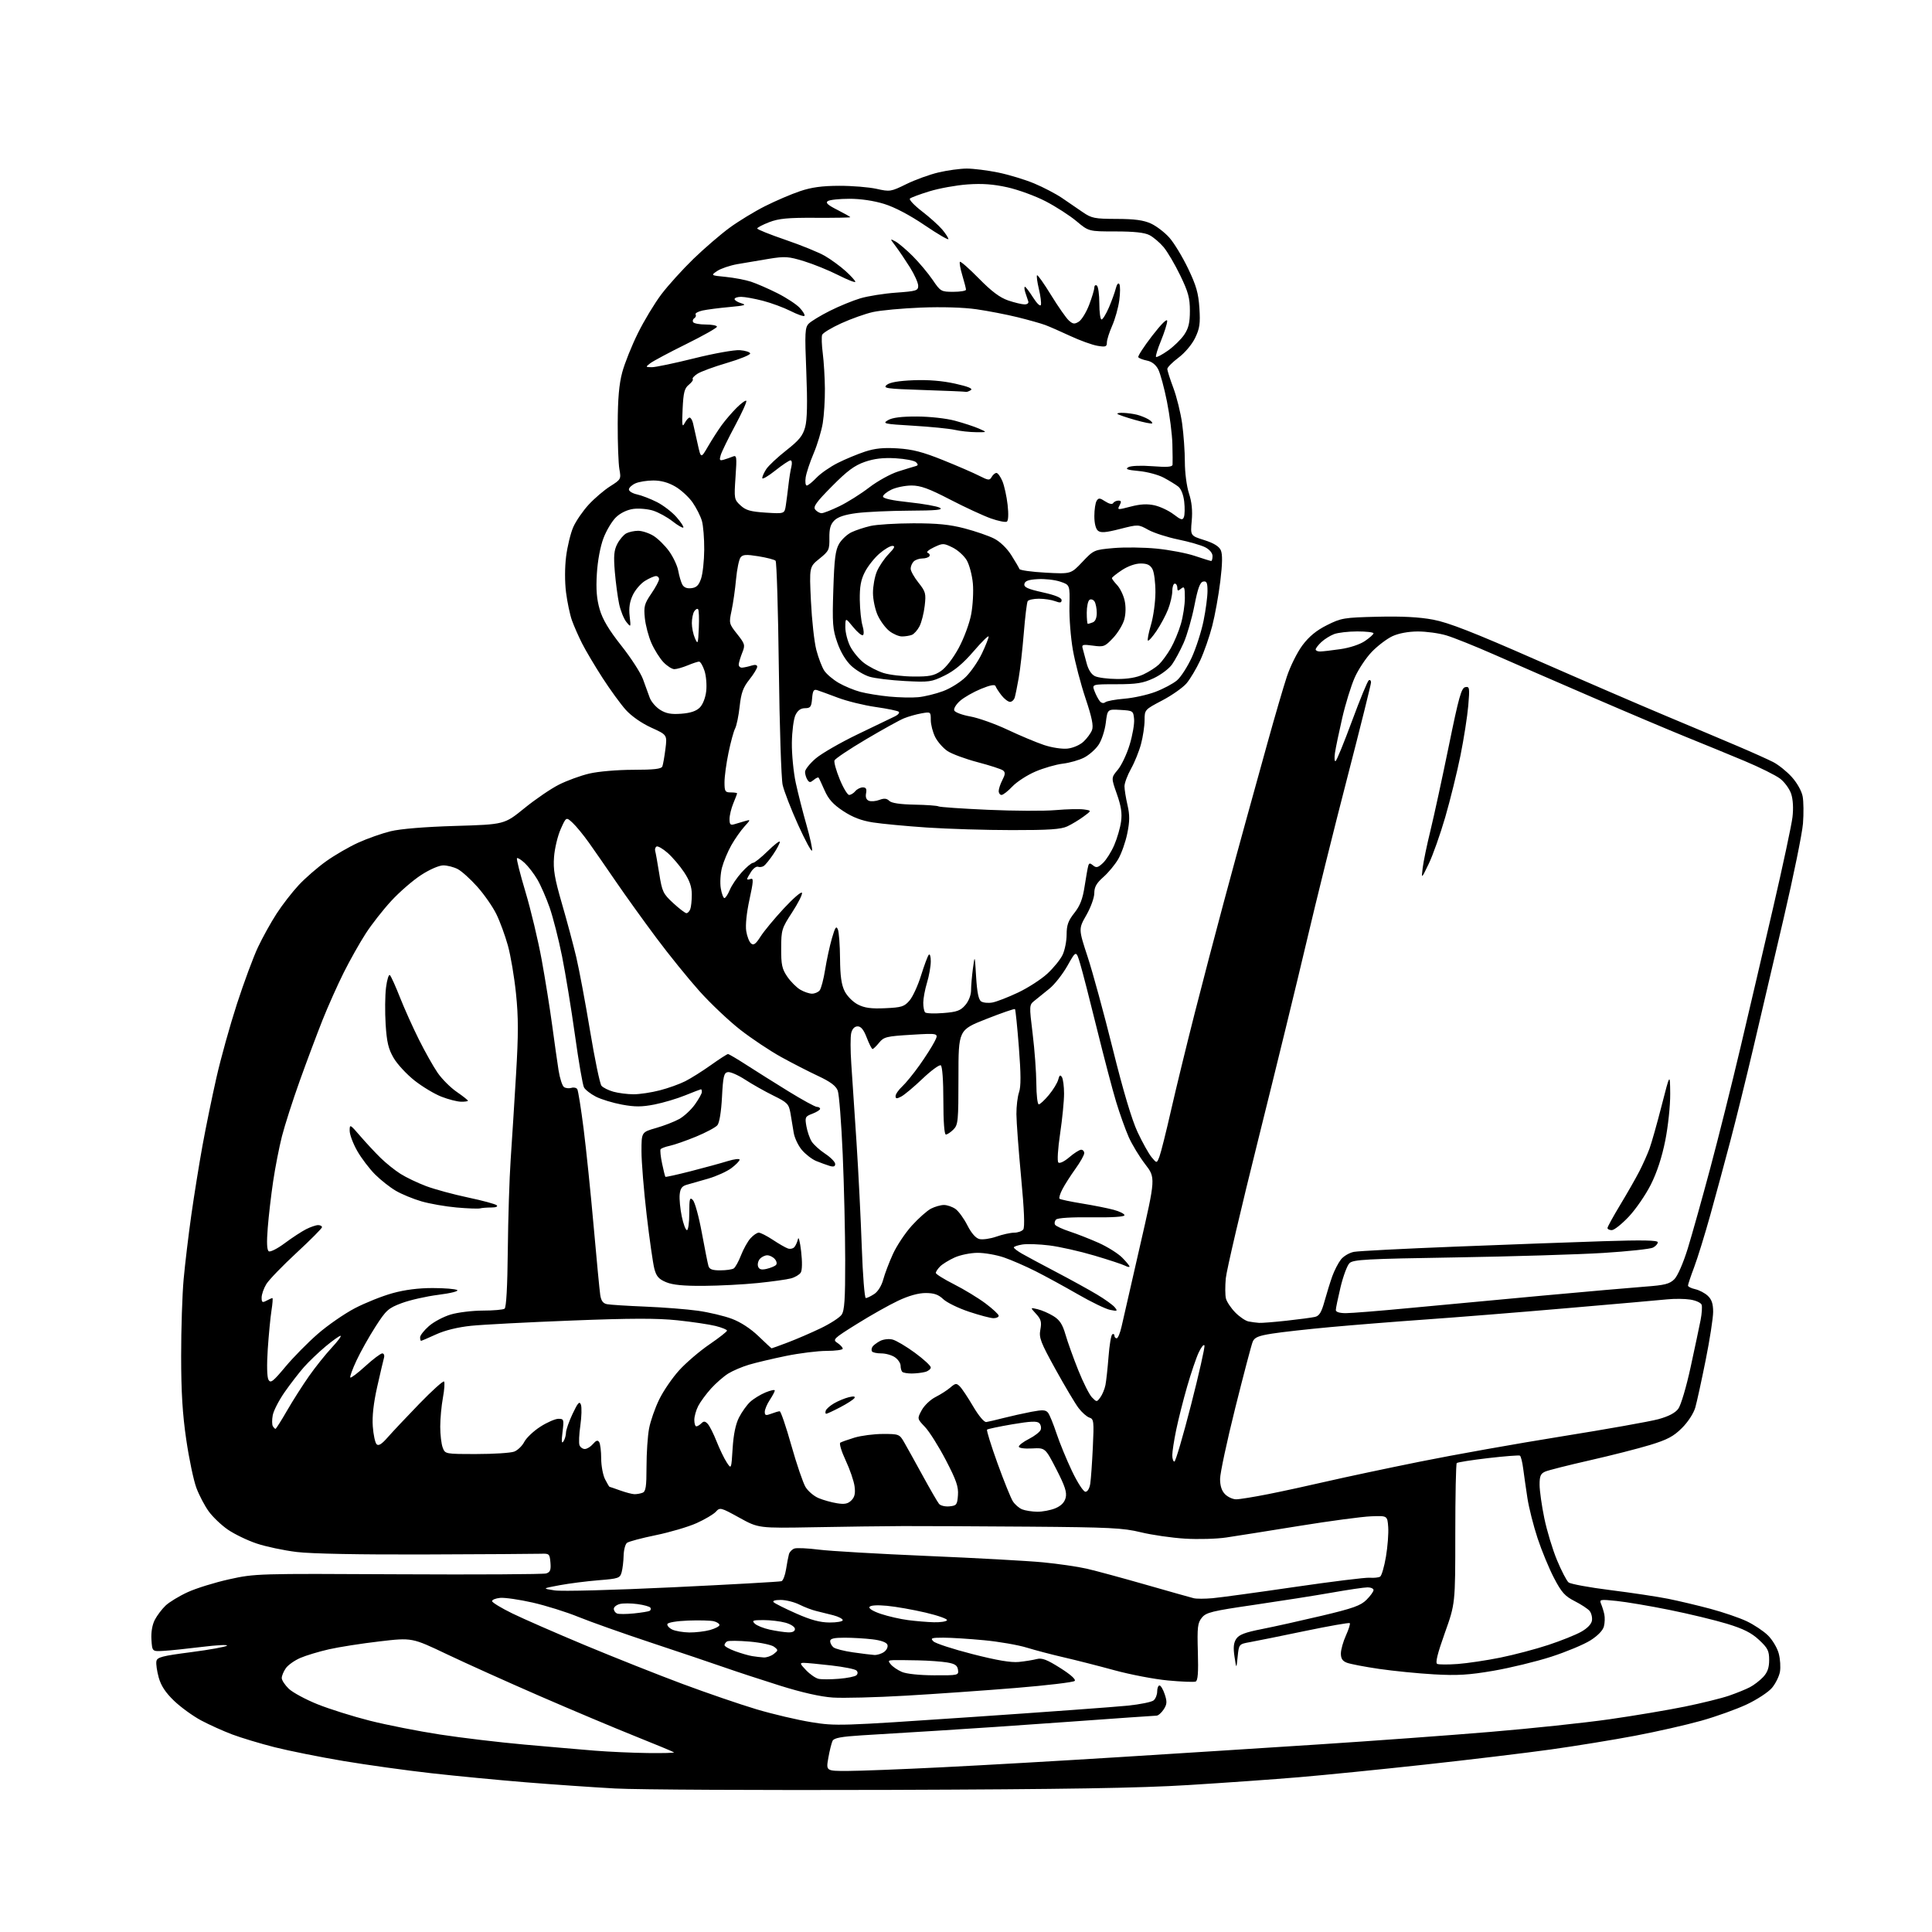 <?xml version="1.0" encoding="UTF-8" standalone="no"?>
<svg 
  version="1.1" 
  xmlns="http://www.w3.org/2000/svg" 
  xmlns:xlink="http://www.w3.org/1999/xlink" 
  xmlns:svg="http://www.w3.org/2000/svg"
  xmlns:rdf="http://www.w3.org/1999/02/22-rdf-syntax-ns#"
  xmlns:cc="http://creativecommons.org/ns#"
  xmlns:dc="http://purl.org/dc/elements/1.1/"
  viewBox="0 0 768 768"
  width="768"
  height="768"
>
<style>svg {background-color: white; }</style>"
<path stroke="none" fill="black" fill-rule="evenodd" d="M353.50,711.51C302.35,711.68 253.30,711.43 244.50,710.95C235.70,710.46 219.72,709.36 209.00,708.49C198.28,707.62 181.40,706.00 171.50,704.89C161.60,703.78 145.85,701.59 136.50,700.02C127.15,698.45 114.86,695.98 109.18,694.55C103.50,693.11 95.92,690.82 92.34,689.48C88.76,688.13 83.17,685.61 79.94,683.89C76.70,682.16 71.88,678.67 69.22,676.12C65.82,672.86 64.02,670.13 63.10,666.87C62.39,664.32 61.97,661.40 62.17,660.37C62.47,658.76 64.41,658.26 75.95,656.76C83.33,655.81 89.76,654.64 90.22,654.18C90.69,653.71 86.22,653.93 80.29,654.67C74.35,655.40 67.47,656.12 65.00,656.25C60.50,656.50 60.50,656.50 60.20,651.80C60.01,648.86 60.51,645.91 61.54,643.91C62.45,642.16 64.39,639.60 65.85,638.22C67.31,636.84 71.26,634.44 74.63,632.90C78.01,631.35 85.43,629.05 91.13,627.79C101.37,625.53 102.21,625.50 158.30,625.80C189.55,625.97 216.01,625.81 217.11,625.47C218.72,624.96 219.05,624.11 218.81,621.17C218.51,617.67 218.34,617.51 215.00,617.64C213.07,617.71 192.55,617.84 169.40,617.92C143.15,618.02 123.77,617.65 117.95,616.94C112.82,616.32 105.62,614.79 101.96,613.55C98.29,612.31 93.18,609.84 90.59,608.06C88.00,606.28 84.58,603.02 82.98,600.81C81.37,598.60 79.16,594.38 78.06,591.44C76.96,588.50 75.15,579.88 74.04,572.29C72.55,562.14 72.01,553.35 72.01,539.00C72.00,528.27 72.45,514.55 73.00,508.50C73.55,502.45 74.92,490.98 76.05,483.00C77.18,475.02 79.19,462.58 80.50,455.35C81.82,448.12 84.31,435.97 86.04,428.35C87.76,420.73 91.44,407.52 94.21,399.00C96.98,390.48 100.74,380.35 102.56,376.50C104.38,372.65 107.70,366.66 109.95,363.19C112.20,359.71 116.17,354.60 118.77,351.81C121.37,349.03 126.27,344.77 129.65,342.36C133.04,339.94 138.78,336.61 142.41,334.97C146.04,333.32 151.82,331.28 155.26,330.44C159.17,329.48 168.77,328.69 181.00,328.32C200.50,327.74 200.50,327.74 208.44,321.29C212.80,317.74 218.99,313.52 222.18,311.91C225.37,310.30 230.80,308.32 234.24,307.51C237.77,306.67 245.37,306.02 251.64,306.01C260.04,306.00 262.91,305.67 263.30,304.66C263.58,303.92 264.13,300.79 264.52,297.72C265.22,292.12 265.22,292.12 258.86,289.23C255.04,287.49 251.01,284.67 248.76,282.18C246.71,279.89 242.55,274.18 239.51,269.47C236.48,264.77 232.82,258.61 231.39,255.78C229.96,252.95 228.14,248.81 227.34,246.57C226.55,244.33 225.50,239.35 225.01,235.50C224.48,231.33 224.49,225.54 225.04,221.19C225.55,217.17 226.83,211.91 227.89,209.51C228.95,207.11 231.71,203.10 234.01,200.60C236.32,198.10 240.17,194.81 242.58,193.29C246.85,190.59 246.93,190.43 246.22,186.51C245.83,184.31 245.52,176.20 245.55,168.50C245.59,158.44 246.09,152.67 247.35,148.00C248.31,144.43 251.10,137.45 253.55,132.50C255.99,127.55 260.20,120.58 262.90,117.00C265.61,113.42 271.35,107.08 275.66,102.90C279.97,98.73 286.43,93.17 290.00,90.55C293.57,87.93 299.93,84.06 304.12,81.95C308.31,79.84 314.56,77.16 318.01,76.00C322.59,74.45 326.80,73.88 333.62,73.86C338.75,73.85 345.42,74.40 348.44,75.07C353.75,76.26 354.15,76.20 360.27,73.19C363.76,71.47 369.51,69.38 373.05,68.55C376.60,67.71 381.66,67.02 384.29,67.01C386.93,67.01 392.55,67.71 396.79,68.58C401.03,69.45 407.49,71.41 411.15,72.94C414.80,74.47 419.75,77.06 422.15,78.69C424.54,80.32 428.25,82.86 430.39,84.33C433.93,86.76 435.13,87.00 443.89,87.02C451.01,87.04 454.54,87.51 457.51,88.86C459.71,89.87 463.04,92.42 464.90,94.54C466.76,96.65 470.08,102.15 472.29,106.75C475.53,113.51 476.40,116.54 476.78,122.48C477.18,128.63 476.89,130.59 475.07,134.35C473.83,136.92 471.01,140.27 468.48,142.17C466.05,144.00 464.05,146.01 464.03,146.63C464.01,147.25 465.09,150.66 466.42,154.19C467.75,157.73 469.33,164.12 469.92,168.38C470.51,172.65 471.00,179.52 471.00,183.63C471.00,187.86 471.71,193.30 472.63,196.12C473.75,199.54 474.10,202.98 473.73,207.04C473.19,212.96 473.19,212.96 478.72,214.70C482.46,215.88 484.58,217.18 485.28,218.71C486.00,220.30 485.95,224.00 485.09,231.05C484.42,236.58 482.98,244.57 481.88,248.81C480.79,253.04 478.64,259.20 477.11,262.50C475.57,265.80 473.13,269.90 471.69,271.61C470.24,273.32 465.89,276.39 462.03,278.42C455.03,282.09 455.00,282.13 454.99,286.30C454.98,288.61 454.35,292.85 453.58,295.73C452.82,298.61 451.02,303.06 449.59,305.61C448.17,308.16 447.00,311.29 447.00,312.55C447.00,313.81 447.53,317.16 448.19,319.99C449.12,324.02 449.10,326.47 448.11,331.31C447.42,334.72 445.80,339.30 444.52,341.50C443.24,343.70 440.57,346.92 438.59,348.66C435.87,351.06 435.00,352.61 435.00,355.04C435.00,356.82 433.59,360.72 431.85,363.76C428.71,369.26 428.71,369.26 432.36,380.38C434.37,386.50 438.87,402.98 442.35,417.00C446.47,433.59 449.91,445.12 452.19,450.00C454.12,454.12 456.63,458.62 457.77,460.00C459.84,462.50 459.84,462.50 460.91,459.72C461.49,458.19 463.58,449.86 465.54,441.22C467.51,432.57 471.76,415.15 474.98,402.50C478.21,389.85 483.33,370.27 486.37,359.00C489.40,347.73 493.44,332.88 495.35,326.00C497.25,319.12 501.11,305.18 503.93,295.00C506.75,284.82 510.17,273.12 511.53,269.00C512.89,264.88 515.69,259.25 517.75,256.50C520.39,252.99 523.28,250.61 527.50,248.50C533.17,245.66 534.27,245.48 547.61,245.16C557.30,244.93 564.22,245.29 569.72,246.33C575.80,247.47 585.65,251.32 610.61,262.29C628.70,270.23 651.83,280.22 662.00,284.48C672.17,288.74 685.12,294.19 690.76,296.60C696.41,299.00 702.74,301.85 704.83,302.91C706.92,303.98 710.27,306.66 712.26,308.87C714.35,311.18 716.18,314.44 716.58,316.57C716.96,318.59 717.02,323.46 716.71,327.38C716.40,331.29 712.95,348.23 709.04,365.00C705.13,381.77 699.65,405.18 696.87,417.00C694.09,428.82 690.03,445.25 687.85,453.50C685.68,461.75 682.11,474.94 679.92,482.81C677.73,490.67 674.83,500.07 673.47,503.68C672.11,507.28 671.00,510.60 671.00,511.04C671.00,511.48 672.29,512.12 673.86,512.47C675.44,512.82 677.69,513.99 678.86,515.09C680.42,516.54 681.00,518.27 681.00,521.49C681.00,523.91 679.66,532.56 678.02,540.70C676.39,548.84 674.54,557.30 673.91,559.50C673.25,561.81 671.02,565.25 668.62,567.64C665.27,570.99 662.82,572.29 655.95,574.39C651.26,575.82 640.47,578.57 631.96,580.50C623.46,582.43 615.49,584.44 614.25,584.98C612.42,585.78 612.00,586.75 612.01,590.23C612.02,592.58 612.86,598.56 613.89,603.52C614.91,608.48 617.18,615.98 618.94,620.20C620.69,624.41 622.76,628.39 623.53,629.03C624.30,629.67 631.81,631.05 640.22,632.10C648.62,633.15 658.94,634.71 663.15,635.55C667.36,636.40 674.92,638.19 679.95,639.54C684.98,640.89 691.45,643.10 694.32,644.46C697.20,645.82 701.00,648.35 702.77,650.08C704.54,651.81 706.47,655.04 707.07,657.27C707.67,659.50 707.88,662.81 707.54,664.63C707.20,666.45 705.78,669.30 704.38,670.96C702.98,672.63 698.52,675.56 694.47,677.48C690.42,679.40 682.25,682.34 676.30,684.01C670.36,685.68 658.52,688.37 650.00,689.98C641.48,691.60 626.40,694.05 616.50,695.44C606.60,696.82 584.10,699.53 566.50,701.45C548.90,703.37 526.40,705.63 516.50,706.46C506.60,707.30 486.80,708.70 472.50,709.58C452.73,710.80 424.21,711.26 353.50,711.51zM336.92,703.98C341.64,703.97 358.55,703.32 374.50,702.52C390.45,701.73 421.95,699.93 444.50,698.51C467.05,697.10 502.82,694.83 524.00,693.45C545.17,692.08 575.90,689.84 592.27,688.47C608.64,687.11 630.02,684.84 639.77,683.44C649.52,682.05 662.99,679.78 669.70,678.41C676.41,677.04 684.33,675.09 687.29,674.07C690.25,673.05 693.99,671.54 695.59,670.70C697.19,669.87 699.57,668.04 700.89,666.64C702.62,664.78 703.27,662.93 703.27,659.86C703.27,656.23 702.72,655.13 699.25,651.89C696.21,649.06 693.07,647.48 686.53,645.48C681.76,644.03 671.47,641.54 663.67,639.97C655.88,638.39 646.39,636.79 642.58,636.40C636.04,635.73 635.71,635.79 636.46,637.59C636.90,638.64 637.48,640.50 637.74,641.73C638.01,642.96 637.94,645.11 637.58,646.52C637.19,648.10 635.14,650.23 632.23,652.07C629.64,653.71 622.64,656.63 616.66,658.57C610.69,660.50 600.33,663.01 593.65,664.16C583.83,665.84 579.30,666.11 570.00,665.58C563.67,665.22 553.86,664.24 548.18,663.41C542.50,662.58 536.77,661.48 535.43,660.97C533.65,660.30 533.01,659.30 533.02,657.27C533.03,655.75 533.94,652.52 535.04,650.10C536.14,647.68 536.82,645.49 536.56,645.22C536.29,644.96 528.30,646.36 518.79,648.34C509.28,650.32 499.48,652.31 497.00,652.75C492.50,653.55 492.50,653.55 491.99,658.53C491.49,663.50 491.49,663.50 490.74,658.58C490.19,654.97 490.37,653.08 491.42,651.48C492.52,649.81 494.88,648.90 501.67,647.57C506.53,646.61 517.23,644.23 525.46,642.28C537.86,639.34 540.91,638.25 543.21,635.94C544.75,634.41 546.00,632.67 546.00,632.08C546.00,631.48 544.93,631.00 543.63,631.00C542.33,631.00 535.91,631.94 529.38,633.10C522.85,634.25 508.99,636.43 498.58,637.95C481.67,640.41 479.45,640.96 477.75,643.06C476.07,645.14 475.88,646.79 476.17,656.70C476.41,664.95 476.17,668.11 475.27,668.45C474.60,668.71 469.65,668.51 464.27,668.01C458.90,667.51 449.32,665.68 443.00,663.95C436.68,662.22 427.68,659.93 423.00,658.85C418.32,657.78 411.66,656.03 408.19,654.97C404.72,653.90 397.07,652.57 391.19,652.02C385.31,651.46 378.04,651.00 375.04,651.00C370.24,651.00 369.75,651.18 371.04,652.46C371.84,653.27 378.80,655.54 386.50,657.51C396.20,660.00 401.88,660.96 405.00,660.65C407.48,660.40 410.68,659.88 412.13,659.50C414.20,658.96 416.17,659.71 421.44,663.04C425.61,665.67 427.78,667.62 427.20,668.20C426.68,668.72 416.19,669.97 403.88,670.98C391.57,671.99 371.82,673.38 360.00,674.06C348.18,674.75 335.12,675.08 331.00,674.80C326.16,674.47 318.72,672.79 310.00,670.05C302.57,667.72 292.68,664.47 288.00,662.83C283.32,661.19 270.27,656.79 259.00,653.05C247.72,649.31 234.64,644.67 229.93,642.75C225.22,640.82 217.03,638.26 211.74,637.05C206.45,635.85 200.63,635.01 198.81,635.18C196.99,635.36 195.55,635.95 195.62,636.50C195.69,637.05 199.29,639.23 203.62,641.35C207.95,643.47 220.98,649.17 232.57,654.01C244.17,658.84 261.60,665.77 271.32,669.39C281.04,673.01 294.28,677.55 300.75,679.48C307.21,681.40 317.00,683.70 322.50,684.59C332.28,686.17 333.67,686.13 386.00,682.57C415.43,680.57 443.48,678.52 448.33,678.02C453.19,677.52 457.80,676.58 458.58,675.93C459.36,675.28 460.00,673.69 460.00,672.38C460.00,671.07 460.42,670.00 460.92,670.00C461.43,670.00 462.37,671.59 463.01,673.54C463.98,676.48 463.91,677.49 462.57,679.54C461.68,680.89 460.40,682.00 459.73,682.00C459.05,682.00 443.43,683.10 425.00,684.43C406.57,685.76 382.95,687.37 372.50,687.99C362.05,688.62 348.60,689.44 342.61,689.82C334.42,690.33 331.52,690.87 330.96,692.00C330.55,692.83 329.79,695.86 329.28,698.75C328.35,704.00 328.35,704.00 336.92,703.98zM257.42,696.86C263.42,696.94 268.15,696.82 267.92,696.59C267.69,696.36 260.75,693.48 252.50,690.18C244.25,686.88 227.15,679.68 214.50,674.18C201.85,668.68 185.26,661.21 177.64,657.58C163.77,650.97 163.77,650.97 150.88,652.48C143.79,653.30 134.74,654.72 130.77,655.62C126.80,656.52 121.68,658.06 119.39,659.05C117.11,660.03 114.51,661.87 113.62,663.14C112.73,664.41 112.00,666.16 112.00,667.04C112.00,667.91 113.26,669.83 114.80,671.31C116.35,672.79 121.46,675.55 126.17,677.45C130.88,679.35 140.26,682.30 147.03,684.01C153.79,685.71 166.34,688.19 174.91,689.50C183.49,690.82 198.60,692.62 208.50,693.50C218.40,694.39 231.00,695.47 236.50,695.92C242.00,696.36 251.41,696.78 257.42,696.86zM333.50,667.34C336.80,667.08 339.93,666.44 340.45,665.93C341.05,665.34 341.05,664.65 340.44,664.04C339.91,663.51 335.43,662.61 330.49,662.05C325.54,661.48 320.63,661.01 319.56,661.01C317.85,661.00 317.95,661.34 320.45,663.95C322.00,665.57 324.23,667.11 325.39,667.36C326.55,667.62 330.20,667.61 333.50,667.34zM371.32,665.96C380.92,666.00 381.13,665.95 380.82,663.76C380.57,662.02 379.62,661.38 376.50,660.85C374.30,660.48 369.12,660.10 365.00,660.02C360.88,659.93 356.43,659.89 355.13,659.93C353.04,659.99 352.92,660.20 354.13,661.65C354.88,662.56 356.85,663.89 358.50,664.61C360.27,665.39 365.52,665.94 371.32,665.96zM579.48,661.46C583.32,661.17 590.97,660.03 596.48,658.91C601.99,657.79 610.56,655.53 615.52,653.88C620.49,652.24 626.34,649.90 628.52,648.67C631.02,647.27 632.62,645.60 632.83,644.17C633.01,642.92 632.58,641.20 631.89,640.37C631.19,639.53 628.53,637.78 625.97,636.48C622.08,634.51 620.73,633.01 617.76,627.31C615.80,623.57 612.86,616.45 611.22,611.50C609.58,606.55 607.76,599.35 607.17,595.50C606.58,591.65 605.83,586.37 605.49,583.77C605.16,581.17 604.57,578.86 604.19,578.64C603.81,578.42 598.14,578.86 591.58,579.62C585.03,580.38 579.40,581.27 579.08,581.59C578.76,581.91 578.50,594.62 578.50,609.84C578.50,637.50 578.50,637.50 574.32,649.19C571.41,657.36 570.50,661.05 571.32,661.43C571.97,661.72 575.64,661.74 579.48,661.46zM303.56,658.86C304.69,658.94 306.49,658.33 307.56,657.50C309.40,656.07 309.41,655.93 307.73,654.63C306.76,653.87 302.38,652.94 298.00,652.56C293.61,652.18 289.57,652.15 289.01,652.49C288.46,652.84 288.00,653.50 288.00,653.98C288.00,654.45 289.91,655.53 292.25,656.38C294.59,657.23 297.62,658.11 299.00,658.33C300.38,658.55 302.43,658.79 303.56,658.86zM347.56,657.88C348.69,657.94 350.45,657.39 351.47,656.64C352.50,655.89 353.07,654.63 352.75,653.79C352.39,652.85 350.19,652.06 346.84,651.66C343.90,651.31 338.91,651.01 335.75,651.01C331.53,651.00 330.00,651.37 330.00,652.38C330.00,653.14 330.58,654.24 331.30,654.83C332.01,655.43 335.50,656.32 339.05,656.83C342.60,657.34 346.43,657.81 347.56,657.88zM274.00,648.93C276.48,648.96 280.19,648.52 282.25,647.95C284.31,647.37 286.00,646.49 286.00,645.97C286.00,645.46 284.99,644.78 283.75,644.47C282.51,644.16 277.93,644.04 273.58,644.20C269.03,644.37 265.51,644.96 265.30,645.58C265.10,646.18 265.97,647.16 267.22,647.77C268.47,648.37 271.52,648.89 274.00,648.93zM313.25,648.89C315.04,648.96 316.00,648.49 316.00,647.55C316.00,646.72 314.38,645.65 312.25,645.05C310.19,644.48 306.27,644.01 303.54,644.01C299.23,644.00 298.77,644.19 300.04,645.42C300.84,646.20 303.52,647.27 306.00,647.81C308.48,648.35 311.74,648.83 313.25,648.89zM329.75,644.97C332.64,644.99 335.00,644.57 335.00,644.04C335.00,643.51 333.31,642.63 331.25,642.09C329.19,641.55 326.15,640.80 324.50,640.41C322.85,640.03 319.83,638.88 317.79,637.86C315.75,636.84 312.40,636.00 310.34,636.00C308.03,636.00 306.96,636.35 307.55,636.92C308.07,637.43 312.10,639.44 316.50,641.39C322.29,643.96 325.95,644.95 329.75,644.97zM371.19,644.87C373.77,644.94 376.14,644.59 376.45,644.08C376.76,643.58 372.93,642.21 367.95,641.04C362.97,639.87 356.05,638.65 352.58,638.33C348.63,637.96 346.04,638.13 345.63,638.79C345.25,639.40 347.13,640.55 350.22,641.57C353.10,642.53 357.94,643.63 360.98,644.02C364.01,644.42 368.61,644.80 371.19,644.87zM252.00,641.36C255.03,641.05 257.84,640.59 258.27,640.33C258.69,640.07 258.81,639.51 258.54,639.07C258.27,638.64 255.97,637.99 253.43,637.65C250.88,637.30 247.72,637.28 246.40,637.61C245.08,637.95 244.00,638.81 244.00,639.53C244.00,640.24 244.56,641.08 245.25,641.38C245.94,641.68 248.97,641.67 252.00,641.36zM482.00,635.31C485.02,635.04 499.65,633.04 514.50,630.87C529.35,628.70 542.86,627.03 544.51,627.17C546.17,627.30 548.02,627.11 548.62,626.74C549.22,626.37 550.26,622.79 550.94,618.78C551.61,614.78 552.02,609.48 551.83,607.00C551.50,602.50 551.50,602.50 545.00,602.76C541.42,602.90 528.60,604.61 516.50,606.57C504.40,608.53 491.35,610.60 487.50,611.17C483.65,611.75 476.23,611.96 471.00,611.63C465.77,611.31 457.90,610.17 453.50,609.10C446.46,607.38 441.14,607.12 409.00,606.87C388.93,606.72 366.43,606.62 359.00,606.64C351.57,606.67 335.60,606.87 323.50,607.10C301.50,607.50 301.50,607.50 293.87,603.29C286.50,599.22 286.18,599.14 284.57,600.93C283.65,601.94 280.20,603.99 276.90,605.47C273.60,606.95 266.31,609.10 260.70,610.25C255.09,611.40 249.94,612.77 249.25,613.30C248.56,613.82 247.96,616.10 247.90,618.37C247.85,620.64 247.49,623.62 247.11,625.00C246.46,627.34 245.87,627.54 237.96,628.17C233.31,628.54 226.35,629.43 222.50,630.14C215.50,631.45 215.50,631.45 220.50,632.21C223.34,632.64 243.65,632.11 267.50,630.97C290.60,629.87 310.02,628.78 310.65,628.55C311.28,628.33 312.10,626.20 312.47,623.82C312.84,621.44 313.36,618.74 313.62,617.80C313.89,616.87 314.89,615.85 315.84,615.55C316.80,615.25 321.17,615.45 325.54,616.01C329.92,616.57 349.25,617.69 368.50,618.51C387.75,619.32 408.45,620.46 414.50,621.04C420.55,621.62 428.43,622.76 432.00,623.58C435.57,624.40 446.15,627.27 455.50,629.95C464.85,632.63 473.40,635.04 474.50,635.31C475.60,635.59 478.98,635.58 482.00,635.31zM412.28,600.94C414.36,600.97 417.61,600.35 419.50,599.57C421.83,598.59 423.15,597.25 423.62,595.37C424.16,593.22 423.34,590.72 419.91,584.05C415.50,575.50 415.50,575.50 410.25,575.78C407.20,575.94 405.00,575.64 405.00,575.05C405.00,574.49 406.82,573.11 409.05,571.98C411.28,570.84 413.36,569.22 413.68,568.39C414.00,567.55 413.75,566.35 413.11,565.71C412.24,564.84 409.62,564.96 402.41,566.18C397.16,567.08 392.64,568.03 392.37,568.30C392.10,568.57 393.96,574.58 396.51,581.65C399.06,588.72 401.82,595.54 402.63,596.80C403.45,598.07 405.10,599.50 406.31,599.99C407.51,600.48 410.20,600.90 412.28,600.94zM377.41,598.80C380.26,598.52 380.52,598.18 380.80,594.36C381.05,590.99 380.15,588.41 375.96,580.36C373.13,574.94 369.41,569.03 367.69,567.23C364.57,563.96 364.57,563.96 366.39,560.58C367.39,558.72 369.85,556.38 371.85,555.36C373.86,554.35 376.52,552.64 377.77,551.57C379.80,549.82 380.20,549.77 381.56,551.14C382.40,551.97 384.78,555.55 386.85,559.08C389.03,562.79 391.22,565.41 392.06,565.28C392.85,565.16 395.98,564.44 399.00,563.66C402.02,562.89 406.98,561.79 410.00,561.21C414.49,560.36 415.71,560.43 416.62,561.60C417.23,562.38 418.74,566.06 419.96,569.76C421.19,573.47 423.96,580.21 426.12,584.75C428.33,589.39 430.68,593.00 431.48,593.00C432.32,593.00 433.11,591.67 433.40,589.75C433.67,587.96 434.13,581.46 434.42,575.31C434.91,564.97 434.80,564.07 433.06,563.52C432.03,563.19 430.08,561.48 428.74,559.71C427.40,557.94 423.29,551.03 419.59,544.33C413.62,533.52 412.95,531.77 413.56,528.53C414.12,525.52 413.83,524.44 411.87,522.30C409.50,519.72 409.50,519.72 412.50,520.44C414.15,520.83 416.96,522.06 418.74,523.16C421.23,524.69 422.36,526.41 423.55,530.51C424.40,533.46 426.69,539.84 428.63,544.68C430.57,549.53 433.01,554.38 434.06,555.46C435.96,557.40 435.98,557.40 437.41,555.46C438.20,554.38 439.11,552.19 439.43,550.59C439.75,549.00 440.30,543.92 440.66,539.31C441.01,534.70 441.68,530.70 442.15,530.41C442.62,530.12 443.00,530.36 443.00,530.94C443.00,531.52 443.41,532.00 443.90,532.00C444.40,532.00 445.28,529.86 445.86,527.25C446.44,524.64 449.72,510.28 453.15,495.34C459.38,468.18 459.38,468.18 455.23,462.79C452.94,459.83 449.99,454.95 448.66,451.95C447.34,448.95 445.10,442.68 443.68,438.00C442.26,433.32 438.83,420.27 436.05,409.00C433.28,397.73 430.28,386.08 429.39,383.13C427.78,377.76 427.78,377.76 424.34,383.87C422.45,387.22 419.24,391.32 417.20,392.97C415.17,394.62 412.51,396.77 411.30,397.74C409.10,399.49 409.10,399.54 410.50,411.00C411.28,417.32 411.93,426.21 411.96,430.75C411.98,435.29 412.42,439.00 412.93,439.00C413.44,439.00 415.25,437.31 416.96,435.25C418.67,433.19 420.34,430.44 420.67,429.15C421.12,427.39 421.48,427.15 422.12,428.15C422.59,428.89 422.98,431.85 422.98,434.72C422.99,437.59 422.29,444.73 421.42,450.59C420.51,456.69 420.21,461.61 420.71,462.11C421.21,462.61 423.07,461.73 425.04,460.04C426.94,458.41 429.06,457.06 429.75,457.04C430.44,457.02 431.00,457.63 431.00,458.39C431.00,459.16 429.42,461.97 427.49,464.64C425.57,467.31 423.24,470.96 422.32,472.74C421.39,474.52 420.88,476.22 421.18,476.51C421.48,476.81 425.49,477.66 430.11,478.41C434.72,479.16 440.41,480.29 442.75,480.93C445.09,481.56 447.00,482.53 447.00,483.07C447.00,483.69 442.05,484.01 433.93,483.90C425.95,483.80 420.46,484.14 419.82,484.78C419.24,485.36 419.06,486.28 419.40,486.84C419.74,487.39 422.38,488.62 425.26,489.56C428.14,490.50 433.32,492.54 436.78,494.08C440.23,495.63 444.39,498.24 446.03,499.87C447.66,501.51 449.00,503.12 449.00,503.46C449.00,503.79 448.21,503.65 447.25,503.14C446.29,502.63 440.77,500.81 435.00,499.10C429.23,497.39 421.19,495.58 417.14,495.08C413.10,494.57 408.26,494.41 406.39,494.71C404.53,495.01 403.00,495.54 403.01,495.88C403.01,496.22 404.47,497.34 406.26,498.36C408.04,499.39 414.23,502.70 420.00,505.73C425.77,508.76 433.03,512.76 436.12,514.62C439.22,516.47 442.37,518.74 443.12,519.66C444.37,521.18 444.20,521.28 441.30,520.70C439.54,520.36 433.76,517.56 428.45,514.49C423.13,511.43 415.57,507.30 411.64,505.32C407.71,503.34 402.07,500.88 399.09,499.86C396.12,498.84 391.39,498.01 388.59,498.02C385.79,498.03 381.69,498.87 379.47,499.88C377.25,500.88 374.66,502.48 373.72,503.42C372.77,504.37 372.00,505.53 372.00,506.00C372.00,506.48 375.26,508.51 379.25,510.53C383.24,512.55 388.86,515.97 391.75,518.13C394.64,520.30 397.00,522.50 397.00,523.03C397.00,523.56 396.07,524.00 394.93,524.00C393.79,524.00 389.40,522.84 385.18,521.43C380.95,520.02 376.35,517.77 374.95,516.43C373.02,514.60 371.29,514.00 367.95,514.00C365.07,514.00 361.21,515.08 357.00,517.07C353.43,518.75 346.06,522.90 340.64,526.29C331.25,532.15 330.88,532.51 332.89,533.84C334.05,534.61 335.00,535.64 335.00,536.12C335.00,536.60 332.12,537.00 328.61,537.00C325.10,537.00 317.82,537.91 312.43,539.01C307.05,540.12 300.44,541.68 297.74,542.49C295.04,543.29 291.33,544.87 289.51,545.99C287.69,547.12 284.60,549.81 282.65,551.96C280.71,554.12 278.41,557.24 277.56,558.89C276.70,560.55 276.00,563.05 276.00,564.45C276.00,565.85 276.36,567.00 276.80,567.00C277.24,567.00 278.14,566.46 278.81,565.79C279.75,564.85 280.31,564.90 281.36,566.04C282.09,566.84 283.67,569.98 284.86,573.00C286.06,576.02 287.86,579.76 288.87,581.30C290.71,584.11 290.71,584.11 291.23,575.76C291.58,570.18 292.43,566.09 293.78,563.45C294.89,561.28 296.87,558.51 298.17,557.30C299.46,556.09 302.21,554.39 304.26,553.53C306.32,552.68 308.00,552.32 307.99,552.74C307.99,553.16 307.09,554.85 306.00,556.50C304.91,558.15 304.01,560.28 304.01,561.23C304.00,562.66 304.43,562.79 306.57,561.98C307.98,561.44 309.49,561.00 309.94,561.00C310.38,561.00 312.47,567.10 314.57,574.57C316.68,582.03 319.22,589.48 320.22,591.13C321.22,592.77 323.56,594.76 325.42,595.53C327.28,596.31 330.57,597.23 332.73,597.57C335.75,598.06 337.07,597.79 338.44,596.42C339.75,595.11 340.08,593.65 339.70,590.82C339.42,588.72 337.83,584.09 336.16,580.52C334.49,576.96 333.53,573.79 334.03,573.48C334.52,573.18 337.08,572.27 339.71,571.47C342.35,570.68 347.43,570.02 351.00,570.02C357.28,570.01 357.56,570.12 359.38,573.26C360.41,575.04 363.72,581.00 366.73,586.50C369.74,592.00 372.68,597.09 373.27,597.80C373.85,598.52 375.72,598.97 377.41,598.80zM491.39,596.00C492.71,596.00 498.45,595.07 504.14,593.94C509.84,592.81 520.35,590.53 527.50,588.87C534.65,587.22 551.30,583.68 564.50,581.02C577.70,578.35 603.03,573.84 620.80,570.99C638.56,568.15 655.84,565.07 659.19,564.16C663.28,563.05 665.91,561.67 667.15,560.00C668.18,558.61 670.35,551.30 672.04,543.50C673.71,535.80 675.50,527.37 676.01,524.76C676.52,522.15 676.70,519.39 676.41,518.63C676.12,517.86 674.11,516.95 671.95,516.61C669.79,516.26 665.65,516.22 662.76,516.51C659.87,516.81 641.98,518.38 623.00,520.01C604.02,521.65 578.83,523.67 567.00,524.50C555.17,525.33 538.08,526.70 529.00,527.53C519.92,528.36 509.43,529.53 505.68,530.13C500.23,530.99 498.69,531.63 497.97,533.35C497.47,534.53 494.36,546.37 491.04,559.65C487.72,572.94 485.00,585.65 485.00,587.90C485.00,590.67 485.65,592.65 487.00,594.00C488.10,595.10 490.08,596.00 491.39,596.00zM252.17,593.96C253.09,593.98 254.55,593.73 255.42,593.39C256.71,592.90 257.00,591.00 257.00,583.03C257.00,577.66 257.45,570.85 258.01,567.89C258.56,564.92 260.38,559.70 262.06,556.28C263.73,552.85 267.33,547.61 270.06,544.63C272.79,541.64 278.16,537.05 282.01,534.42C285.85,531.80 289.00,529.33 289.00,528.94C289.00,528.55 286.97,527.73 284.49,527.10C282.01,526.48 275.18,525.46 269.30,524.84C261.25,523.99 250.84,524.01 227.13,524.94C209.82,525.61 191.89,526.55 187.30,527.02C181.99,527.57 176.89,528.82 173.35,530.44C170.27,531.85 167.59,533.00 167.38,533.00C167.17,533.00 167.00,532.37 167.00,531.60C167.00,530.84 168.57,528.83 170.49,527.15C172.40,525.46 176.31,523.39 179.17,522.54C182.02,521.69 187.77,520.99 191.93,520.98C196.09,520.98 199.98,520.64 200.57,520.23C201.26,519.76 201.71,511.55 201.86,496.89C201.98,484.46 202.50,468.26 203.00,460.89C203.51,453.53 204.46,438.36 205.13,427.19C206.09,411.19 206.09,404.35 205.12,394.98C204.45,388.43 203.00,379.84 201.90,375.88C200.80,371.92 198.74,366.29 197.31,363.38C195.88,360.46 192.48,355.57 189.75,352.51C187.02,349.45 183.51,346.28 181.94,345.47C180.38,344.66 177.80,344.00 176.20,344.00C174.54,344.00 170.79,345.63 167.41,347.83C164.16,349.93 158.83,354.55 155.57,358.08C152.31,361.61 147.73,367.45 145.40,371.06C143.06,374.67 139.13,381.64 136.66,386.57C134.20,391.49 130.39,400.01 128.20,405.51C126.02,411.00 121.95,421.84 119.17,429.60C116.39,437.35 113.21,447.27 112.09,451.64C110.98,456.00 109.40,464.06 108.59,469.54C107.77,475.02 106.80,483.38 106.43,488.11C105.96,494.01 106.10,496.94 106.85,497.41C107.46,497.79 110.33,496.33 113.23,494.16C116.13,492.00 119.94,489.51 121.70,488.62C123.46,487.73 125.60,487.00 126.45,487.00C127.30,487.00 128.00,487.37 128.00,487.83C128.00,488.28 123.44,492.87 117.86,498.03C112.28,503.19 106.89,508.78 105.87,510.45C104.84,512.13 104.01,514.53 104.00,515.79C104.00,517.73 104.28,517.92 105.93,517.04C107.00,516.47 108.06,516.00 108.28,516.00C108.51,516.00 108.35,518.22 107.92,520.93C107.49,523.64 106.83,530.55 106.44,536.29C106.02,542.60 106.13,547.41 106.72,548.47C107.56,549.97 108.49,549.26 113.42,543.35C116.56,539.58 122.37,533.69 126.32,530.25C130.27,526.81 136.89,522.23 141.03,520.06C145.17,517.90 151.91,515.20 156.01,514.07C160.89,512.71 166.40,512.01 171.98,512.02C176.67,512.02 181.06,512.38 181.74,512.82C182.44,513.26 179.23,514.08 174.24,514.71C169.43,515.32 162.88,516.81 159.68,518.01C154.35,520.01 153.48,520.79 149.27,527.35C146.74,531.28 143.35,537.33 141.72,540.80C140.10,544.26 138.99,547.32 139.26,547.59C139.53,547.86 142.23,545.81 145.26,543.04C148.30,540.27 151.31,538.00 151.96,538.00C152.61,538.00 152.91,538.79 152.64,539.75C152.37,540.71 151.16,545.88 149.95,551.24C148.49,557.71 147.90,563.00 148.19,567.00C148.43,570.32 149.11,573.51 149.71,574.11C150.48,574.88 151.74,574.09 154.14,571.34C155.99,569.23 161.63,563.24 166.69,558.02C171.74,552.81 176.16,548.83 176.51,549.17C176.85,549.52 176.66,552.41 176.07,555.59C175.48,558.77 175.00,563.96 175.00,567.12C175.00,570.28 175.44,574.02 175.98,575.43C176.95,578.00 176.96,578.00 189.41,578.00C196.26,578.00 203.00,577.57 204.39,577.04C205.77,576.52 207.58,574.78 208.41,573.17C209.24,571.57 212.11,568.85 214.80,567.13C217.48,565.41 220.71,564.00 221.97,564.00C224.15,564.00 224.23,564.25 223.61,569.25C223.15,572.92 223.26,574.05 223.96,573.00C224.52,572.17 224.98,570.60 224.99,569.50C225.01,568.40 226.19,565.02 227.62,562.00C229.71,557.58 230.36,556.87 230.92,558.37C231.30,559.40 231.20,563.11 230.70,566.62C230.19,570.12 230.04,573.67 230.36,574.49C230.68,575.32 231.63,576.00 232.48,576.00C233.33,576.00 234.78,575.11 235.71,574.02C236.97,572.56 237.61,572.36 238.19,573.27C238.62,573.95 238.98,576.88 238.98,579.80C238.99,582.71 239.69,586.43 240.53,588.05C241.36,589.67 242.15,591.01 242.28,591.02C242.40,591.02 244.30,591.68 246.50,592.47C248.70,593.26 251.25,593.93 252.17,593.96zM466.84,581.00C467.30,581.00 470.27,570.89 473.44,558.54C476.60,546.18 479.01,535.53 478.79,534.87C478.57,534.21 477.56,535.41 476.55,537.53C475.54,539.66 473.45,545.80 471.91,551.16C470.36,556.53 468.40,564.29 467.55,568.42C466.70,572.54 466.00,577.06 466.00,578.46C466.00,579.86 466.38,581.00 466.84,581.00zM109.51,568.00C109.73,568.00 111.80,564.74 114.10,560.75C116.40,556.76 120.34,550.58 122.86,547.00C125.37,543.42 129.42,538.36 131.85,535.75C134.28,533.14 135.87,531.00 135.38,531.00C134.89,531.00 132.20,532.91 129.40,535.25C126.60,537.59 122.72,541.30 120.78,543.50C118.84,545.70 115.41,550.15 113.15,553.39C110.89,556.63 108.76,560.76 108.42,562.57C108.08,564.39 108.10,566.35 108.46,566.94C108.82,567.52 109.30,568.00 109.51,568.00zM328.44,562.00C328.10,562.00 328.02,561.44 328.25,560.76C328.47,560.08 329.97,558.76 331.58,557.83C333.19,556.90 335.80,555.82 337.40,555.42C339.31,554.95 340.08,555.06 339.66,555.74C339.31,556.32 336.77,557.96 334.03,559.39C331.28,560.83 328.77,562.00 328.44,562.00zM362.42,545.99C360.72,545.99 359.03,545.70 358.67,545.33C358.30,544.97 358.00,543.87 358.00,542.89C358.00,541.91 357.00,540.41 355.78,539.56C354.56,538.70 352.11,538.00 350.34,538.00C348.57,538.00 346.90,537.64 346.62,537.20C346.35,536.76 346.44,535.93 346.82,535.35C347.19,534.77 348.55,533.74 349.84,533.06C351.15,532.38 353.34,532.12 354.80,532.49C356.23,532.85 360.24,535.22 363.70,537.76C367.17,540.31 370.00,542.92 370.00,543.58C370.00,544.23 368.99,545.04 367.75,545.37C366.51,545.70 364.11,545.98 362.42,545.99zM306.73,535.98C306.85,535.99 309.78,534.93 313.23,533.62C316.68,532.31 322.56,529.77 326.30,527.97C330.04,526.17 333.75,523.77 334.55,522.63C335.70,520.99 336.00,516.50 335.98,501.03C335.97,490.29 335.53,471.30 334.99,458.83C334.45,446.36 333.56,434.97 333.01,433.53C332.30,431.65 330.08,430.00 325.26,427.74C321.54,426.00 314.90,422.60 310.50,420.17C306.10,417.74 298.81,412.88 294.29,409.36C289.78,405.84 282.47,398.93 278.05,394.00C273.64,389.07 265.90,379.52 260.87,372.77C255.83,366.02 248.63,356.00 244.87,350.50C241.10,345.00 236.27,338.02 234.12,335.00C231.97,331.98 229.06,328.42 227.64,327.10C225.06,324.70 225.06,324.70 222.88,329.60C221.68,332.30 220.49,337.27 220.24,340.66C219.86,345.67 220.45,349.11 223.36,359.16C225.34,365.95 227.90,375.54 229.07,380.47C230.23,385.41 232.71,398.62 234.57,409.84C236.43,421.06 238.47,430.86 239.09,431.60C239.71,432.35 241.86,433.42 243.86,433.98C245.86,434.53 249.46,434.99 251.86,434.99C254.25,435.00 258.95,434.29 262.30,433.42C265.64,432.56 270.21,430.92 272.44,429.78C274.67,428.65 279.26,425.76 282.63,423.36C286.00,420.96 289.04,419.00 289.39,419.00C289.74,419.00 293.06,420.96 296.76,423.35C300.47,425.75 307.99,430.47 313.47,433.85C318.96,437.23 324.02,440.00 324.72,440.00C325.42,440.00 326.00,440.35 326.00,440.78C326.00,441.21 324.62,442.08 322.94,442.72C320.07,443.80 319.93,444.10 320.55,447.68C320.92,449.78 321.86,452.51 322.64,453.75C323.41,454.99 325.84,457.19 328.02,458.63C330.21,460.08 332.00,461.91 332.00,462.70C332.00,463.72 331.36,463.94 329.75,463.45C328.51,463.07 326.13,462.20 324.45,461.52C322.78,460.83 320.21,458.85 318.74,457.11C317.28,455.37 315.82,452.27 315.50,450.22C315.19,448.17 314.61,444.70 314.22,442.50C313.56,438.82 313.01,438.26 307.40,435.50C304.05,433.85 299.00,431.00 296.19,429.17C293.38,427.34 290.27,425.99 289.29,426.18C287.76,426.47 287.43,427.93 287.00,436.11C286.70,441.89 285.98,446.33 285.18,447.29C284.46,448.16 280.63,450.20 276.68,451.83C272.73,453.46 268.04,455.09 266.26,455.47C264.48,455.85 262.83,456.47 262.59,456.86C262.35,457.25 262.62,459.80 263.19,462.53C263.76,465.26 264.35,467.63 264.50,467.80C264.64,467.96 269.20,466.95 274.63,465.56C280.06,464.17 286.64,462.37 289.25,461.56C291.86,460.75 294.00,460.50 294.00,461.00C294.00,461.49 292.54,463.00 290.75,464.34C288.96,465.69 284.80,467.57 281.50,468.53C278.20,469.48 274.38,470.58 273.00,470.96C271.10,471.49 270.42,472.43 270.18,474.85C270.01,476.61 270.38,480.52 271.01,483.53C271.63,486.54 272.56,489.00 273.07,489.00C273.58,489.00 274.00,485.98 274.00,482.29C274.00,476.44 274.19,475.76 275.43,477.04C276.22,477.84 277.82,483.68 278.98,490.00C280.15,496.32 281.33,502.29 281.62,503.25C282.00,504.56 283.19,505.00 286.32,504.98C288.62,504.98 291.02,504.64 291.66,504.23C292.30,503.83 293.60,501.47 294.56,499.00C295.52,496.52 297.21,493.49 298.33,492.25C299.44,491.01 300.92,490.00 301.62,490.00C302.33,490.00 304.83,491.28 307.20,492.84C309.56,494.41 312.25,495.96 313.18,496.28C314.10,496.61 315.29,496.35 315.82,495.69C316.35,495.04 316.98,493.60 317.22,492.50C317.46,491.40 318.02,493.62 318.46,497.42C318.95,501.62 318.89,504.95 318.31,505.87C317.78,506.71 316.03,507.75 314.42,508.18C312.82,508.62 306.86,509.45 301.19,510.03C295.52,510.61 285.84,511.11 279.67,511.15C271.72,511.20 267.40,510.78 264.79,509.69C261.86,508.46 260.91,507.38 260.11,504.33C259.56,502.22 258.18,492.57 257.05,482.89C255.92,473.20 255.00,461.85 255.00,457.67C255.00,450.06 255.00,450.06 260.75,448.41C263.91,447.51 268.07,445.90 270.00,444.83C271.93,443.76 274.74,441.15 276.25,439.03C277.76,436.91 279.00,434.69 279.00,434.09C279.00,433.49 278.85,433.00 278.67,433.00C278.49,433.00 275.68,434.08 272.42,435.40C269.17,436.73 263.64,438.37 260.14,439.06C255.13,440.04 252.39,440.05 247.25,439.10C243.66,438.44 239.00,437.02 236.89,435.95C234.79,434.87 232.65,433.21 232.14,432.25C231.62,431.29 230.01,421.95 228.56,411.50C227.10,401.05 224.79,386.95 223.43,380.17C222.07,373.38 219.84,364.65 218.49,360.77C217.13,356.89 214.93,351.86 213.61,349.61C212.28,347.35 210.02,344.41 208.60,343.08C207.17,341.75 205.79,340.88 205.51,341.15C205.24,341.42 206.76,347.46 208.89,354.57C211.02,361.68 213.92,373.84 215.34,381.59C216.75,389.33 218.62,401.03 219.50,407.59C220.38,414.14 221.52,422.17 222.03,425.43C222.55,428.69 223.53,431.72 224.23,432.16C224.93,432.60 226.25,432.72 227.17,432.44C228.08,432.15 229.12,432.39 229.48,432.97C229.84,433.55 230.97,440.65 232.00,448.76C233.03,456.87 234.82,474.30 235.99,487.50C237.16,500.70 238.33,512.96 238.60,514.74C238.95,517.08 239.70,518.11 241.29,518.43C242.51,518.67 249.35,519.11 256.50,519.40C263.65,519.69 273.06,520.43 277.42,521.04C281.77,521.65 287.84,523.09 290.91,524.24C294.39,525.54 298.38,528.14 301.50,531.14C304.25,533.79 306.60,535.97 306.73,535.98zM500.50,525.86C501.60,525.93 506.55,525.54 511.50,524.99C516.45,524.45 521.50,523.77 522.73,523.49C524.45,523.09 525.31,521.67 526.53,517.24C527.40,514.08 528.79,509.61 529.61,507.31C530.44,505.00 531.99,502.02 533.04,500.67C534.10,499.33 536.44,497.96 538.23,497.63C540.03,497.29 558.15,496.36 578.50,495.56C598.85,494.75 625.29,493.78 637.25,493.40C652.96,492.90 659.00,493.01 659.00,493.82C659.00,494.43 658.16,495.38 657.12,495.93C656.09,496.49 647.20,497.44 637.37,498.06C627.54,498.67 601.18,499.47 578.79,499.84C542.86,500.42 537.88,500.69 536.42,502.15C535.51,503.06 533.93,507.33 532.89,511.65C531.86,515.97 531.01,520.06 531.01,520.75C531.00,521.54 532.46,522.00 535.00,522.00C537.20,522.00 548.57,521.09 560.25,519.97C571.94,518.85 595.67,516.64 613.00,515.05C630.33,513.46 648.74,511.85 653.91,511.46C661.79,510.88 663.70,510.39 665.58,508.51C666.89,507.20 669.13,502.06 670.92,496.27C672.61,490.77 676.63,476.43 679.85,464.39C683.07,452.35 688.47,430.80 691.84,416.50C695.22,402.20 701.10,377.00 704.92,360.50C708.74,344.00 712.17,327.95 712.54,324.83C712.95,321.32 712.76,317.80 712.02,315.57C711.37,313.60 709.39,310.88 707.63,309.53C705.86,308.18 699.48,305.01 693.46,302.49C687.43,299.97 677.10,295.72 670.50,293.06C663.90,290.39 647.02,283.25 633.00,277.19C618.98,271.14 601.35,263.47 593.84,260.15C586.33,256.84 577.81,253.43 574.91,252.57C572.01,251.70 566.91,251.01 563.57,251.02C559.79,251.04 555.99,251.75 553.50,252.90C551.30,253.93 547.61,256.73 545.30,259.13C542.99,261.53 539.92,266.16 538.49,269.41C537.05,272.67 534.83,279.87 533.56,285.41C532.28,290.96 530.98,297.20 530.67,299.27C530.37,301.35 530.48,302.82 530.93,302.54C531.38,302.27 534.32,295.05 537.48,286.51C540.63,277.97 543.62,270.74 544.11,270.43C544.60,270.13 545.00,270.51 545.00,271.28C545.00,272.05 540.76,289.07 535.58,309.09C530.39,329.12 523.14,358.32 519.46,374.00C515.78,389.68 507.15,425.00 500.29,452.50C493.42,480.00 487.56,505.05 487.27,508.16C486.98,511.27 487.00,514.88 487.33,516.18C487.66,517.48 489.32,519.97 491.02,521.71C492.72,523.45 495.10,525.07 496.31,525.30C497.51,525.54 499.40,525.79 500.50,525.86zM344.17,516.00C344.67,516.00 346.18,515.28 347.53,514.39C348.98,513.44 350.44,511.09 351.10,508.64C351.71,506.36 353.44,501.80 354.95,498.50C356.45,495.20 359.84,490.12 362.47,487.21C365.11,484.30 368.53,481.26 370.08,480.46C371.63,479.66 373.95,479.00 375.23,479.00C376.51,479.00 378.56,479.71 379.80,480.57C381.03,481.43 383.16,484.35 384.53,487.05C386.12,490.19 387.85,492.17 389.32,492.54C390.58,492.86 393.62,492.43 396.06,491.58C398.50,490.72 401.68,490.02 403.13,490.01C404.57,490.01 406.20,489.44 406.75,488.75C407.42,487.91 407.15,481.09 405.91,468.00C404.90,457.27 404.06,445.98 404.04,442.90C404.02,439.82 404.49,435.90 405.08,434.19C405.87,431.94 405.85,426.98 405.02,416.31C404.39,408.18 403.69,401.35 403.47,401.13C403.24,400.91 398.10,402.69 392.03,405.08C381.00,409.43 381.00,409.43 381.00,428.21C381.00,445.67 380.86,447.14 379.00,449.00C377.90,450.10 376.55,451.00 376.00,451.00C375.38,451.00 375.00,445.85 375.00,437.56C375.00,429.54 374.59,423.86 373.98,423.49C373.43,423.15 370.16,425.53 366.73,428.80C363.31,432.06 359.49,435.26 358.25,435.90C356.45,436.84 356.00,436.80 356.00,435.71C356.00,434.96 357.17,433.26 358.61,431.92C360.04,430.59 363.14,426.80 365.48,423.50C367.83,420.20 370.53,415.97 371.48,414.09C373.22,410.68 373.22,410.68 362.36,411.33C352.36,411.93 351.34,412.18 349.46,414.49C348.34,415.87 347.17,417.00 346.85,417.00C346.53,417.00 345.50,414.98 344.55,412.50C343.35,409.35 342.26,408.00 340.94,408.00C339.72,408.00 338.80,408.94 338.38,410.62C338.02,412.06 338.03,417.58 338.40,422.87C338.77,428.17 339.70,442.18 340.47,454.00C341.24,465.82 342.18,484.61 342.57,495.75C342.96,506.89 343.68,516.00 344.17,516.00zM304.73,504.40C306.25,504.04 307.91,503.37 308.41,502.91C308.94,502.42 308.79,501.45 308.04,500.54C307.33,499.69 305.97,499.00 305.00,499.00C304.03,499.00 302.69,499.67 302.01,500.49C301.33,501.31 301.04,502.67 301.37,503.51C301.79,504.63 302.72,504.87 304.73,504.40zM640.71,489.00C639.77,489.00 639.00,488.62 639.00,488.16C639.00,487.70 641.29,483.53 644.08,478.91C646.88,474.28 650.30,468.28 651.69,465.57C653.08,462.86 654.89,458.81 655.71,456.57C656.53,454.33 658.70,446.65 660.53,439.50C663.86,426.50 663.86,426.50 663.93,434.84C663.97,439.49 663.10,447.68 661.98,453.34C660.65,459.99 658.67,466.06 656.23,470.90C654.18,474.97 650.23,480.71 647.46,483.65C644.69,486.59 641.66,489.00 640.71,489.00zM190.83,480.35C190.10,480.54 185.90,480.39 181.50,480.00C177.10,479.61 170.81,478.51 167.51,477.55C164.22,476.59 159.63,474.70 157.32,473.34C155.00,471.98 151.29,469.06 149.07,466.83C146.85,464.61 143.67,460.42 142.01,457.52C140.36,454.63 139.00,451.01 139.00,449.49C139.00,446.80 139.12,446.86 143.21,451.61C145.53,454.30 149.17,458.21 151.30,460.29C153.43,462.38 156.99,465.23 159.21,466.63C161.43,468.04 166.02,470.23 169.39,471.50C172.77,472.77 180.25,474.80 186.02,476.02C191.78,477.23 196.93,478.63 197.45,479.11C198.02,479.64 197.14,480.00 195.28,480.00C193.57,480.00 191.56,480.16 190.83,480.35zM183.25,437.95C181.74,437.92 178.25,437.03 175.50,435.96C172.75,434.90 167.94,432.01 164.81,429.55C161.68,427.08 157.94,423.05 156.50,420.59C154.40,417.01 153.76,414.35 153.30,407.23C152.99,402.34 153.05,395.74 153.45,392.56C153.85,389.38 154.55,387.16 155.01,387.64C155.47,388.11 157.27,392.10 159.00,396.50C160.74,400.90 164.12,408.43 166.52,413.23C168.92,418.04 172.27,423.99 173.97,426.46C175.67,428.92 179.07,432.33 181.53,434.02C183.99,435.71 186.00,437.30 186.00,437.55C186.00,437.80 184.76,437.98 183.25,437.95zM374.97,402.70C380.38,402.28 381.81,401.76 383.72,399.54C385.06,397.99 386.00,395.57 386.01,393.69C386.01,391.94 386.35,388.02 386.75,385.00C387.49,379.50 387.49,379.50 388.02,388.30C388.40,394.48 388.99,397.40 390.03,398.08C390.84,398.62 392.85,398.81 394.50,398.51C396.15,398.21 400.73,396.43 404.69,394.56C408.64,392.69 413.88,389.31 416.34,387.04C418.80,384.77 421.53,381.41 422.40,379.56C423.28,377.71 424.00,374.08 424.00,371.49C424.00,367.75 424.63,366.00 427.07,362.92C429.36,360.02 430.39,357.34 431.16,352.27C431.73,348.55 432.38,344.89 432.61,344.14C432.94,343.03 433.31,343.01 434.54,344.03C435.79,345.07 436.48,344.90 438.45,343.05C439.76,341.81 441.78,338.61 442.93,335.93C444.09,333.25 445.31,329.04 445.64,326.58C446.10,323.27 445.66,320.43 443.97,315.63C441.69,309.16 441.69,309.16 444.33,306.01C445.79,304.28 447.92,299.79 449.06,296.02C450.20,292.26 451.00,287.68 450.82,285.84C450.51,282.57 450.39,282.49 445.37,282.20C440.24,281.90 440.24,281.90 439.56,287.40C439.18,290.43 437.89,294.35 436.68,296.11C435.48,297.88 432.91,300.15 430.96,301.15C429.01,302.16 425.18,303.25 422.46,303.57C419.73,303.90 414.82,305.32 411.54,306.73C408.26,308.14 404.16,310.81 402.42,312.65C400.69,314.49 398.75,316.00 398.13,316.00C397.51,316.00 397.00,315.30 397.00,314.45C397.00,313.60 397.66,311.62 398.47,310.05C399.62,307.83 399.68,307.00 398.72,306.26C398.05,305.74 393.52,304.27 388.65,302.99C383.78,301.71 378.38,299.71 376.65,298.56C374.92,297.40 372.71,294.89 371.75,292.98C370.79,291.07 370.00,288.02 370.00,286.20C370.00,282.94 369.96,282.92 366.25,283.58C364.19,283.95 361.09,284.83 359.37,285.53C357.65,286.22 350.83,290.00 344.22,293.91C337.61,297.82 331.99,301.59 331.72,302.28C331.46,302.97 332.39,306.34 333.80,309.77C335.20,313.20 336.89,316.00 337.55,316.00C338.21,316.00 339.32,315.32 340.00,314.50C340.68,313.68 342.03,313.00 342.98,313.00C344.27,313.00 344.61,313.61 344.27,315.36C343.98,316.90 344.37,317.93 345.42,318.33C346.30,318.67 348.17,318.51 349.58,317.97C351.46,317.26 352.50,317.36 353.49,318.35C354.38,319.24 357.76,319.75 363.53,319.86C368.31,319.95 372.61,320.26 373.07,320.55C373.54,320.84 382.38,321.45 392.71,321.91C403.05,322.37 415.16,322.43 419.64,322.03C424.12,321.64 429.18,321.52 430.88,321.77C433.97,322.22 433.97,322.22 430.73,324.60C428.95,325.91 426.05,327.66 424.28,328.49C421.77,329.67 416.96,330.00 402.28,329.98C391.95,329.98 376.75,329.51 368.50,328.96C360.25,328.40 350.57,327.49 347.00,326.93C342.39,326.21 338.94,324.88 335.16,322.39C331.17,319.75 329.32,317.69 327.78,314.18C326.66,311.61 325.58,309.32 325.39,309.11C325.20,308.89 324.33,309.31 323.45,310.04C322.11,311.15 321.70,311.14 320.94,309.94C320.44,309.15 320.02,307.75 320.02,306.83C320.01,305.91 321.91,303.52 324.25,301.51C326.59,299.51 334.12,295.17 341.00,291.86C347.88,288.56 354.52,285.35 355.77,284.75C357.02,284.14 357.69,283.32 357.27,282.94C356.85,282.55 352.71,281.70 348.07,281.04C343.44,280.38 336.69,278.72 333.07,277.35C329.46,275.99 325.74,274.63 324.82,274.34C323.47,273.91 323.07,274.57 322.82,277.65C322.54,281.00 322.17,281.50 320.00,281.52C318.28,281.53 317.10,282.39 316.20,284.27C315.48,285.78 314.84,290.72 314.78,295.25C314.72,299.79 315.42,306.96 316.33,311.20C317.25,315.43 319.16,322.96 320.59,327.93C322.01,332.90 323.01,337.48 322.80,338.11C322.59,338.74 320.10,334.14 317.26,327.88C314.43,321.62 311.66,314.48 311.11,312.00C310.56,309.52 309.88,288.64 309.60,265.60C309.32,242.55 308.74,223.34 308.30,222.90C307.86,222.46 304.80,221.67 301.50,221.13C296.62,220.34 295.29,220.42 294.38,221.59C293.76,222.39 292.96,226.29 292.59,230.27C292.23,234.25 291.43,239.83 290.82,242.68C289.74,247.75 289.78,247.94 293.03,252.04C296.13,255.96 296.27,256.44 295.09,259.37C294.40,261.09 293.76,263.18 293.67,264.00C293.57,264.82 294.18,265.45 295.00,265.40C295.82,265.34 297.51,264.98 298.75,264.58C300.21,264.12 301.00,264.28 301.00,265.04C301.00,265.68 299.60,267.99 297.88,270.15C295.38,273.30 294.61,275.45 294.02,280.86C293.61,284.58 292.80,288.50 292.22,289.58C291.65,290.66 290.46,295.00 289.59,299.23C288.71,303.46 288.00,308.73 288.00,310.96C288.00,314.60 288.25,315.00 290.50,315.00C291.88,315.00 293.00,315.17 293.00,315.38C293.00,315.59 292.32,317.37 291.50,319.35C290.68,321.32 290.00,324.13 290.00,325.58C290.00,327.77 290.35,328.13 292.00,327.62C293.10,327.28 295.01,326.71 296.25,326.36C298.44,325.73 298.43,325.80 295.88,328.61C294.44,330.20 292.12,333.52 290.71,336.00C289.31,338.48 287.65,342.46 287.01,344.86C286.38,347.26 286.16,350.97 286.52,353.11C286.88,355.25 287.53,357.00 287.97,357.00C288.40,357.00 289.36,355.54 290.10,353.76C290.84,351.97 292.97,348.82 294.84,346.76C296.71,344.69 298.73,343.00 299.33,343.00C299.94,343.00 302.58,340.88 305.22,338.29C307.85,335.70 310.00,334.06 310.00,334.65C310.00,335.24 308.82,337.47 307.37,339.61C305.93,341.75 304.24,343.83 303.62,344.24C303.01,344.65 301.97,344.79 301.33,344.55C300.68,344.31 299.44,345.20 298.58,346.53C297.71,347.85 297.00,349.16 297.00,349.43C297.00,349.71 297.64,349.69 298.42,349.39C299.58,348.95 299.50,350.39 297.93,357.57C296.78,362.84 296.27,367.81 296.64,370.13C296.97,372.24 297.84,374.45 298.57,375.05C299.58,375.90 300.44,375.27 302.31,372.32C303.64,370.22 307.81,365.18 311.57,361.13C315.34,357.07 318.59,354.27 318.80,354.91C319.02,355.55 317.25,359.05 314.87,362.70C310.74,369.04 310.55,369.67 310.53,376.99C310.50,383.50 310.87,385.18 312.95,388.23C314.30,390.20 316.62,392.53 318.11,393.41C319.59,394.28 321.70,395.00 322.78,395.00C323.87,395.00 325.24,394.42 325.82,393.71C326.41,393.00 327.39,389.29 328.00,385.46C328.61,381.63 329.82,376.02 330.70,373.00C331.99,368.54 332.44,367.88 333.08,369.50C333.51,370.60 333.89,375.77 333.93,381.00C333.98,387.93 334.48,391.45 335.75,394.00C336.73,395.96 339.04,398.29 341.00,399.30C343.67,400.68 346.25,401.03 351.86,400.78C358.41,400.49 359.47,400.15 361.54,397.74C362.83,396.25 364.89,391.77 366.13,387.77C367.38,383.77 368.75,380.07 369.20,379.55C369.64,379.03 370.00,380.19 370.00,382.14C370.00,384.09 369.33,387.89 368.51,390.59C367.69,393.29 367.02,396.89 367.01,398.58C367.00,400.28 367.34,402.01 367.75,402.44C368.16,402.86 371.41,402.98 374.97,402.70zM272.87,363.00C273.37,363.00 274.06,362.29 274.39,361.42C274.73,360.55 275.00,357.93 275.00,355.59C275.00,352.53 274.15,350.06 271.94,346.72C270.26,344.18 267.30,340.72 265.38,339.03C263.45,337.34 261.48,336.21 260.98,336.51C260.49,336.81 260.25,337.61 260.45,338.28C260.65,338.95 261.37,342.99 262.05,347.25C263.20,354.47 263.58,355.28 267.62,359.00C270.00,361.20 272.37,363.00 272.87,363.00zM567.95,343.36C564.99,349.50 564.99,349.50 565.54,345.00C565.84,342.52 567.24,335.77 568.66,330.00C570.07,324.23 573.34,309.15 575.93,296.50C579.89,277.10 580.92,273.45 582.47,273.15C584.17,272.82 584.26,273.37 583.66,280.50C583.30,284.74 581.90,293.68 580.55,300.37C579.19,307.06 576.47,318.08 574.50,324.87C572.52,331.66 569.58,339.98 567.95,343.36zM424.35,297.58C426.54,297.34 429.28,296.16 430.70,294.83C432.08,293.55 433.61,291.48 434.09,290.22C434.74,288.55 434.06,285.22 431.52,277.62C429.62,271.94 427.35,263.29 426.49,258.39C425.63,253.50 425.01,245.68 425.12,241.00C425.31,232.50 425.31,232.50 421.44,231.21C419.31,230.49 415.31,230.04 412.54,230.21C408.84,230.42 407.44,230.93 407.21,232.14C406.96,233.43 408.50,234.13 414.45,235.46C419.48,236.57 422.00,237.61 422.00,238.54C422.00,239.64 421.44,239.74 419.43,238.98C418.02,238.44 415.13,238.00 412.99,238.00C410.86,238.00 408.85,238.44 408.52,238.97C408.19,239.50 407.49,245.24 406.97,251.72C406.44,258.20 405.54,266.20 404.95,269.50C404.37,272.80 403.66,276.29 403.38,277.25C403.09,278.21 402.25,279.00 401.51,279.00C400.76,279.00 399.24,277.85 398.14,276.45C397.04,275.05 395.96,273.39 395.75,272.76C395.49,271.98 393.63,272.33 389.94,273.85C386.95,275.08 383.22,277.21 381.66,278.58C380.09,279.95 379.04,281.67 379.33,282.41C379.61,283.15 382.47,284.23 385.67,284.80C388.88,285.37 395.55,287.74 400.50,290.07C405.45,292.41 411.98,295.14 415.00,296.15C418.11,297.19 422.17,297.81 424.35,297.58zM270.81,283.72C274.45,283.45 276.76,282.68 278.17,281.27C279.38,280.06 280.43,277.39 280.73,274.73C281.01,272.26 280.70,268.61 280.04,266.62C279.38,264.63 278.42,263.00 277.89,263.00C277.37,263.00 275.32,263.68 273.35,264.50C271.37,265.32 268.99,266.00 268.06,266.00C267.14,266.00 265.19,264.76 263.74,263.25C262.29,261.74 260.15,258.33 258.97,255.67C257.80,253.02 256.61,248.52 256.33,245.67C255.87,241.09 256.16,239.99 258.89,236.00C260.58,233.53 261.97,230.94 261.98,230.25C261.99,229.56 261.44,229.00 260.75,229.00C260.06,229.01 258.11,229.85 256.42,230.89C254.73,231.92 252.54,234.46 251.56,236.52C250.30,239.16 249.93,241.66 250.29,244.88C250.81,249.46 250.80,249.47 248.98,247.23C247.98,245.99 246.69,242.78 246.11,240.09C245.54,237.40 244.77,231.64 244.40,227.29C243.88,220.98 244.07,218.76 245.38,216.23C246.28,214.48 247.89,212.60 248.94,212.03C250.00,211.46 252.14,211.00 253.68,211.00C255.23,211.01 257.95,211.89 259.72,212.97C261.49,214.05 264.29,216.80 265.95,219.08C267.60,221.37 269.25,224.87 269.61,226.87C269.97,228.87 270.68,231.31 271.20,232.31C271.83,233.52 273.02,234.02 274.82,233.81C276.87,233.57 277.78,232.68 278.69,230.00C279.35,228.07 279.91,222.90 279.94,218.49C279.97,214.09 279.56,208.95 279.02,207.08C278.49,205.21 276.83,201.92 275.34,199.77C273.86,197.63 270.77,194.78 268.48,193.44C265.70,191.81 262.80,191.00 259.71,191.00C257.17,191.00 253.95,191.52 252.55,192.16C251.15,192.80 250.00,193.89 250.00,194.58C250.00,195.27 251.46,196.16 253.25,196.54C255.04,196.93 258.57,198.29 261.09,199.56C263.61,200.83 267.13,203.52 268.90,205.54C270.67,207.56 271.90,209.43 271.63,209.71C271.36,209.98 269.42,208.85 267.32,207.21C265.22,205.56 261.76,203.67 259.63,202.99C257.51,202.32 253.97,202.01 251.77,202.30C249.30,202.64 246.68,203.89 244.89,205.60C243.30,207.12 241.05,210.87 239.89,213.93C238.62,217.27 237.57,222.93 237.26,228.06C236.88,234.29 237.19,238.13 238.38,242.22C239.54,246.23 242.01,250.37 246.99,256.67C250.84,261.53 254.71,267.52 255.60,270.00C256.49,272.48 257.69,275.79 258.28,277.37C258.86,278.95 260.73,281.11 262.42,282.17C264.75,283.64 266.79,284.02 270.81,283.72zM439.38,279.14C440.00,278.66 443.43,278.03 447.00,277.74C450.57,277.45 456.09,276.23 459.27,275.03C462.44,273.83 466.30,271.78 467.84,270.48C469.39,269.18 472.05,265.05 473.76,261.31C475.47,257.56 477.57,251.03 478.43,246.79C479.30,242.55 480.00,237.23 480.00,234.97C480.00,231.64 479.68,230.92 478.30,231.18C477.02,231.43 476.16,233.77 474.79,240.76C473.79,245.85 471.87,252.50 470.52,255.55C469.17,258.60 467.08,262.48 465.88,264.16C464.68,265.85 461.40,268.30 458.60,269.61C454.34,271.59 451.90,271.98 443.77,271.99C434.05,272.00 434.05,272.00 435.08,274.72C435.65,276.21 436.60,278.02 437.19,278.73C437.84,279.52 438.70,279.68 439.38,279.14zM365.00,277.15C367.48,276.92 371.91,275.84 374.86,274.75C377.83,273.66 381.90,271.10 383.98,269.02C386.04,266.96 388.91,262.77 390.36,259.70C391.81,256.63 393.00,253.63 393.00,253.04C393.00,252.44 390.31,255.07 387.03,258.89C382.85,263.75 379.39,266.64 375.50,268.54C370.25,271.11 369.39,271.23 359.72,270.72C354.10,270.42 347.77,269.65 345.66,269.01C343.54,268.38 340.27,266.42 338.39,264.68C336.26,262.69 334.18,259.25 332.87,255.50C330.98,250.12 330.82,247.95 331.26,234.37C331.65,222.11 332.09,218.65 333.58,216.13C334.59,214.43 336.80,212.37 338.50,211.57C340.20,210.76 343.59,209.64 346.04,209.08C348.49,208.51 356.15,208.04 363.06,208.02C372.57,208.01 377.52,208.50 383.45,210.05C387.75,211.18 393.04,213.00 395.19,214.10C397.53,215.29 400.27,217.94 402.01,220.68C403.61,223.21 405.06,225.68 405.23,226.18C405.39,226.68 410.07,227.34 415.62,227.64C425.71,228.19 425.71,228.19 430.25,223.38C434.75,218.63 434.89,218.56 442.65,217.87C446.97,217.49 454.67,217.58 459.76,218.08C464.86,218.58 471.71,219.89 474.98,220.99C478.26,222.10 481.18,223.00 481.47,223.00C481.76,223.00 482.00,222.11 482.00,221.03C482.00,219.86 480.82,218.44 479.11,217.56C477.52,216.74 472.68,215.34 468.36,214.46C464.04,213.57 458.70,211.85 456.50,210.64C452.50,208.42 452.50,208.42 445.19,210.28C439.47,211.74 437.56,211.88 436.44,210.95C435.56,210.22 435.01,207.95 435.02,205.13C435.02,202.58 435.44,199.86 435.93,199.08C436.70,197.87 437.20,197.90 439.36,199.32C440.91,200.33 442.13,200.59 442.51,199.99C442.84,199.44 443.78,199.00 444.59,199.00C445.73,199.00 445.84,199.43 445.05,200.90C444.07,202.74 444.22,202.75 449.46,201.38C453.33,200.37 456.06,200.23 458.97,200.88C461.21,201.39 464.61,202.99 466.53,204.46C469.52,206.74 470.11,206.89 470.63,205.51C470.97,204.63 471.02,201.88 470.74,199.40C470.43,196.66 469.50,194.31 468.37,193.42C467.34,192.62 464.73,191.02 462.57,189.87C460.41,188.72 455.98,187.54 452.71,187.24C448.11,186.82 447.18,186.48 448.55,185.71C449.56,185.14 453.62,184.98 458.15,185.33C463.96,185.78 466.03,185.62 466.11,184.72C466.17,184.05 466.14,180.35 466.04,176.50C465.95,172.65 464.97,165.05 463.88,159.61C462.80,154.17 461.23,148.41 460.41,146.82C459.44,144.96 457.86,143.72 455.94,143.34C454.30,143.01 452.75,142.40 452.49,141.99C452.24,141.57 454.72,137.75 458.01,133.48C461.74,128.67 463.99,126.45 463.98,127.62C463.96,128.65 462.85,132.18 461.51,135.45C460.16,138.72 459.28,141.61 459.54,141.88C459.81,142.14 461.93,141.02 464.25,139.39C466.57,137.76 469.49,134.91 470.74,133.06C472.48,130.48 473.00,128.29 473.00,123.55C473.00,118.45 472.34,116.03 469.15,109.45C467.04,105.08 464.06,100.02 462.53,98.21C461.01,96.41 458.49,94.27 456.93,93.46C454.96,92.45 450.84,92.00 443.44,92.00C432.78,92.00 432.78,92.00 427.90,87.91C425.21,85.66 419.70,82.11 415.64,80.01C411.59,77.91 404.76,75.42 400.47,74.46C394.84,73.21 390.42,72.89 384.59,73.31C380.14,73.63 373.35,74.86 369.50,76.04C365.65,77.22 362.14,78.52 361.71,78.94C361.27,79.35 363.42,81.63 366.49,84.00C369.56,86.36 373.18,89.62 374.54,91.23C375.89,92.84 377.00,94.55 377.00,95.03C377.00,95.52 372.75,93.04 367.56,89.52C361.63,85.50 355.65,82.35 351.46,81.06C347.32,79.78 342.07,79.01 337.64,79.02C333.72,79.02 329.87,79.43 329.10,79.92C328.04,80.58 328.99,81.47 332.85,83.42C335.68,84.86 338.00,86.17 338.00,86.34C338.00,86.51 331.81,86.62 324.25,86.58C313.18,86.51 309.57,86.86 305.75,88.33C303.14,89.34 301.00,90.47 301.01,90.83C301.01,91.20 306.07,93.23 312.26,95.35C318.44,97.46 325.47,100.33 327.87,101.71C330.28,103.10 333.99,105.81 336.12,107.73C338.26,109.66 340.00,111.59 340.00,112.02C340.00,112.45 336.96,111.26 333.25,109.38C329.54,107.50 323.40,105.00 319.62,103.84C313.42,101.94 312.04,101.84 305.62,102.89C301.70,103.53 296.07,104.48 293.11,105.00C290.15,105.53 286.55,106.75 285.11,107.71C282.50,109.48 282.50,109.48 288.50,110.07C291.80,110.40 296.30,111.25 298.50,111.97C300.70,112.69 305.43,114.74 309.00,116.54C312.57,118.33 316.59,120.97 317.92,122.39C319.25,123.82 320.08,125.25 319.77,125.56C319.46,125.88 316.98,125.01 314.28,123.64C311.57,122.27 306.62,120.44 303.28,119.57C299.94,118.71 296.04,118.00 294.61,118.00C293.17,118.00 292.00,118.40 292.00,118.89C292.00,119.38 293.24,120.14 294.75,120.58C296.96,121.21 296.02,121.50 290.00,122.05C285.88,122.42 281.03,123.05 279.24,123.44C277.45,123.84 276.22,124.55 276.51,125.01C276.80,125.48 276.57,126.15 276.00,126.50C275.43,126.85 275.23,127.56 275.54,128.07C275.86,128.58 278.12,129.00 280.56,129.00C283.00,129.00 285.00,129.39 285.00,129.87C285.00,130.35 279.49,133.46 272.75,136.79C266.01,140.12 259.60,143.54 258.50,144.39C256.54,145.90 256.56,145.94 259.09,145.97C260.52,145.99 268.10,144.40 275.93,142.45C283.79,140.49 291.95,139.03 294.11,139.20C296.27,139.36 298.12,139.95 298.21,140.50C298.31,141.05 294.17,142.74 289.01,144.26C283.85,145.77 278.55,147.72 277.23,148.59C275.91,149.45 275.07,150.40 275.37,150.70C275.67,151.00 274.97,152.01 273.82,152.95C272.08,154.35 271.66,156.00 271.35,162.57C271.04,169.07 271.19,170.09 272.14,168.25C272.78,167.01 273.68,166.00 274.13,166.00C274.59,166.00 275.20,167.01 275.49,168.25C275.78,169.49 276.60,173.16 277.32,176.41C278.62,182.33 278.62,182.33 281.48,177.41C283.05,174.71 285.48,170.93 286.89,169.00C288.29,167.07 290.94,163.99 292.78,162.14C294.62,160.30 296.36,159.03 296.66,159.33C296.96,159.63 294.96,164.06 292.21,169.19C289.47,174.31 286.89,179.58 286.50,180.90C285.89,182.92 286.07,183.21 287.64,182.76C288.66,182.47 290.29,181.90 291.25,181.51C292.86,180.84 292.95,181.48 292.38,189.64C291.79,198.25 291.84,198.57 294.36,200.90C296.47,202.86 298.32,203.38 304.40,203.78C311.86,204.25 311.86,204.25 312.38,200.88C312.66,199.02 313.13,195.36 313.43,192.75C313.72,190.14 314.24,186.88 314.59,185.50C314.94,184.11 314.78,183.00 314.24,183.00C313.70,183.00 310.95,184.84 308.13,187.09C305.31,189.33 303.00,190.67 303.00,190.05C303.00,189.43 303.73,187.82 304.61,186.47C305.50,185.11 309.08,181.76 312.57,179.02C317.70,174.98 319.13,173.22 320.07,169.77C320.87,166.80 321.01,160.15 320.52,147.92C319.88,132.07 319.98,130.16 321.52,128.62C322.47,127.68 326.22,125.40 329.87,123.57C333.52,121.73 338.98,119.49 342.00,118.59C345.03,117.69 351.44,116.67 356.25,116.33C364.28,115.75 365.00,115.53 365.00,113.60C364.99,112.45 363.53,109.17 361.75,106.33C359.96,103.48 357.42,99.72 356.10,97.96C353.71,94.78 353.70,94.77 355.94,95.97C357.17,96.63 360.28,99.27 362.85,101.83C365.41,104.40 368.96,108.64 370.74,111.25C373.86,115.86 374.11,116.00 378.98,116.00C381.74,116.00 384.00,115.62 384.00,115.16C384.00,114.70 383.34,112.13 382.54,109.46C381.73,106.78 381.31,104.36 381.59,104.08C381.87,103.79 385.27,106.78 389.13,110.71C394.14,115.82 397.47,118.31 400.75,119.43C403.29,120.29 406.22,121.00 407.29,121.00C408.41,121.00 409.02,120.48 408.74,119.75C408.49,119.06 407.96,117.49 407.57,116.25C407.18,115.01 407.11,114.00 407.42,114.00C407.73,114.00 409.18,115.91 410.66,118.25C412.15,120.61 413.52,121.93 413.76,121.22C413.99,120.52 413.64,117.68 412.98,114.92C412.32,112.15 411.98,109.68 412.24,109.43C412.50,109.17 415.00,112.71 417.81,117.29C420.62,121.87 423.80,126.41 424.86,127.38C426.50,128.86 427.13,128.93 428.84,127.87C429.96,127.17 431.80,124.17 432.94,121.21C434.07,118.25 435.00,115.16 435.00,114.35C435.00,113.54 435.45,113.16 436.00,113.50C436.55,113.84 437.00,117.02 437.00,120.56C437.00,124.10 437.39,127.00 437.88,127.00C438.36,127.00 439.67,124.86 440.80,122.25C441.92,119.64 443.16,116.22 443.55,114.65C443.97,112.99 444.55,112.28 444.96,112.94C445.34,113.56 445.33,116.47 444.93,119.40C444.53,122.34 443.26,126.88 442.10,129.50C440.95,132.11 440.00,135.12 440.00,136.17C440.00,137.83 439.50,138.01 436.25,137.46C434.19,137.12 429.35,135.37 425.50,133.58C421.65,131.79 417.15,129.81 415.50,129.20C413.85,128.58 408.90,127.19 404.50,126.10C400.10,125.02 392.73,123.59 388.11,122.93C383.00,122.20 374.42,121.94 366.11,122.27C358.63,122.57 350.03,123.36 347.01,124.04C343.99,124.71 338.33,126.73 334.42,128.51C330.51,130.29 327.08,132.36 326.81,133.12C326.53,133.88 326.64,137.20 327.07,140.50C327.49,143.80 327.87,150.10 327.91,154.50C327.95,158.90 327.57,165.06 327.06,168.20C326.54,171.33 324.92,176.73 323.45,180.20C321.97,183.66 320.55,187.96 320.27,189.75C320.00,191.54 320.20,193.00 320.70,193.00C321.21,193.00 322.95,191.61 324.56,189.91C326.18,188.20 329.98,185.57 333.00,184.04C336.02,182.52 340.92,180.49 343.87,179.52C347.84,178.22 351.24,177.88 356.87,178.24C362.75,178.61 366.87,179.68 374.86,182.90C380.56,185.19 387.04,188.00 389.26,189.14C392.91,190.99 393.40,191.04 394.20,189.60C394.70,188.72 395.55,188.00 396.10,188.00C396.65,188.00 397.72,189.48 398.48,191.29C399.23,193.10 400.16,197.32 400.54,200.66C400.96,204.39 400.84,206.98 400.23,207.36C399.68,207.70 396.82,207.12 393.87,206.08C390.92,205.03 383.64,201.67 377.70,198.59C369.23,194.20 365.93,193.00 362.35,193.00C359.85,193.00 356.27,193.73 354.40,194.61C352.53,195.50 351.00,196.76 351.00,197.40C351.00,198.15 354.72,198.97 361.37,199.66C367.07,200.26 372.58,201.25 373.62,201.85C375.05,202.68 372.13,202.95 361.50,203.00C353.80,203.04 344.40,203.47 340.61,203.95C335.85,204.57 333.08,205.48 331.67,206.89C330.12,208.43 329.64,210.16 329.69,213.90C329.76,218.52 329.50,219.07 325.74,222.09C321.71,225.33 321.71,225.33 322.36,238.97C322.72,246.48 323.68,255.19 324.50,258.34C325.32,261.48 326.73,265.18 327.64,266.57C328.54,267.95 331.13,270.15 333.39,271.46C335.65,272.77 339.52,274.38 342.00,275.03C344.48,275.69 349.65,276.53 353.50,276.90C357.35,277.27 362.52,277.39 365.00,277.15zM444.00,269.91C448.31,269.94 451.85,269.33 454.50,268.10C456.70,267.08 459.49,265.29 460.71,264.12C461.92,262.96 464.02,260.09 465.37,257.75C466.72,255.41 468.54,251.06 469.41,248.07C470.29,245.08 471.00,240.41 471.00,237.70C471.00,233.42 470.80,232.92 469.50,234.00C468.27,235.02 468.00,234.95 468.00,233.62C468.00,232.73 467.55,232.00 467.00,232.00C466.45,232.00 466.00,233.34 466.00,234.98C466.00,236.62 465.25,239.88 464.33,242.23C463.41,244.58 461.34,248.44 459.73,250.82C458.12,253.20 456.58,254.92 456.31,254.64C456.04,254.37 456.59,251.53 457.54,248.32C458.49,245.12 459.28,239.35 459.30,235.50C459.32,231.64 458.79,227.48 458.13,226.25C457.24,224.58 456.03,224.00 453.44,224.00C451.35,224.00 448.37,225.05 445.98,226.63C443.79,228.08 442.00,229.51 442.00,229.82C442.00,230.12 442.94,231.37 444.08,232.59C445.23,233.81 446.56,236.54 447.04,238.65C447.58,241.00 447.54,243.95 446.93,246.21C446.39,248.25 444.38,251.57 442.48,253.59C439.20,257.07 438.75,257.24 434.44,256.65C430.42,256.10 429.93,256.23 430.38,257.76C430.65,258.72 431.36,261.34 431.94,263.60C432.61,266.19 433.82,268.09 435.25,268.78C436.49,269.38 440.43,269.89 444.00,269.91zM363.10,268.93C369.40,268.99 371.27,268.61 374.03,266.75C376.00,265.42 378.88,261.68 381.10,257.59C383.17,253.76 385.38,247.80 386.05,244.24C386.72,240.71 387.02,235.16 386.73,231.91C386.43,228.67 385.35,224.55 384.32,222.76C383.29,220.97 380.75,218.67 378.69,217.65C375.08,215.88 374.79,215.87 371.22,217.57C369.17,218.54 368.07,219.52 368.76,219.75C369.45,219.98 369.76,220.58 369.45,221.09C369.14,221.59 367.87,222.00 366.64,222.00C365.41,222.00 363.86,222.54 363.20,223.20C362.54,223.86 362.00,225.15 362.00,226.06C362.00,226.98 363.40,229.47 365.10,231.61C367.96,235.20 368.15,235.92 367.58,240.84C367.24,243.77 366.31,247.43 365.52,248.96C364.72,250.50 363.35,252.04 362.46,252.38C361.56,252.72 359.81,253.00 358.55,253.00C357.30,253.00 355.03,252.02 353.51,250.83C351.99,249.63 349.92,246.82 348.90,244.58C347.88,242.34 347.03,238.35 347.02,235.72C347.01,233.09 347.70,229.26 348.55,227.22C349.40,225.17 351.52,222.04 353.25,220.25C355.60,217.82 355.98,217.00 354.73,217.00C353.82,217.00 351.45,218.42 349.48,220.16C347.50,221.89 344.94,225.15 343.79,227.41C342.21,230.49 341.71,233.23 341.78,238.50C341.84,242.35 342.32,246.96 342.87,248.74C343.41,250.52 343.48,252.20 343.02,252.49C342.57,252.77 340.81,251.31 339.13,249.25C336.07,245.50 336.07,245.50 336.03,249.29C336.02,251.37 336.90,254.84 337.99,256.98C339.09,259.13 341.55,262.08 343.46,263.54C345.38,265.00 348.87,266.80 351.22,267.53C353.57,268.27 358.92,268.90 363.10,268.93zM524.75,258.98C525.71,258.97 529.36,258.55 532.85,258.04C536.56,257.51 540.60,256.17 542.59,254.81C544.46,253.54 545.99,252.16 545.99,251.75C546.00,251.34 543.10,251.00 539.57,251.00C536.03,251.00 531.86,251.48 530.32,252.07C528.77,252.65 526.49,254.08 525.25,255.24C524.01,256.40 523.00,257.72 523.00,258.17C523.00,258.63 523.79,258.99 524.75,258.98zM277.79,249.63C277.96,245.85 277.83,242.49 277.49,242.16C277.16,241.83 276.47,242.22 275.96,243.03C275.45,243.84 275.02,245.93 275.02,247.68C275.01,249.44 275.56,252.14 276.24,253.68C277.40,256.32 277.50,256.06 277.79,249.63zM432.42,248.00C432.65,248.00 433.55,247.73 434.42,247.39C435.40,247.02 435.99,245.60 435.98,243.64C435.98,241.91 435.58,239.88 435.10,239.12C434.62,238.36 433.72,238.05 433.11,238.43C432.50,238.81 432.00,241.12 432.00,243.56C432.00,246.00 432.19,248.00 432.42,248.00zM326.61,204.00C327.36,204.00 330.56,202.74 333.73,201.20C336.91,199.66 342.20,196.33 345.50,193.79C348.80,191.26 353.98,188.39 357.00,187.43C360.02,186.47 363.14,185.52 363.92,185.31C365.01,185.02 365.06,184.66 364.15,183.75C363.50,183.10 359.83,182.39 356.01,182.17C351.03,181.89 347.56,182.30 343.78,183.60C339.67,185.03 336.77,187.18 330.71,193.31C324.41,199.67 323.14,201.46 324.08,202.59C324.72,203.37 325.86,204.00 326.61,204.00zM388.00,171.80C385.52,171.79 381.70,171.37 379.50,170.87C377.30,170.38 369.88,169.64 363.00,169.23C351.35,168.54 350.67,168.39 353.00,167.02C354.72,166.01 358.32,165.55 364.50,165.57C369.63,165.59 376.14,166.31 379.63,167.25C383.01,168.16 387.28,169.56 389.13,170.37C392.50,171.84 392.50,171.84 388.00,171.80zM457.99,168.29C457.72,168.54 454.63,167.91 451.13,166.91C447.62,165.91 444.51,164.84 444.21,164.54C443.91,164.24 444.98,164.05 446.58,164.12C448.19,164.18 450.62,164.52 452.00,164.87C453.38,165.22 455.40,166.03 456.49,166.67C457.59,167.32 458.26,168.05 457.99,168.29zM384.00,155.77C383.73,155.66 376.12,155.33 367.09,155.04C352.33,154.55 350.87,154.35 352.49,153.00C353.71,151.99 357.19,151.39 363.16,151.15C369.02,150.92 374.59,151.38 379.65,152.50C384.91,153.67 386.86,154.48 385.90,155.09C385.13,155.57 384.27,155.88 384.00,155.77z" />

</svg>